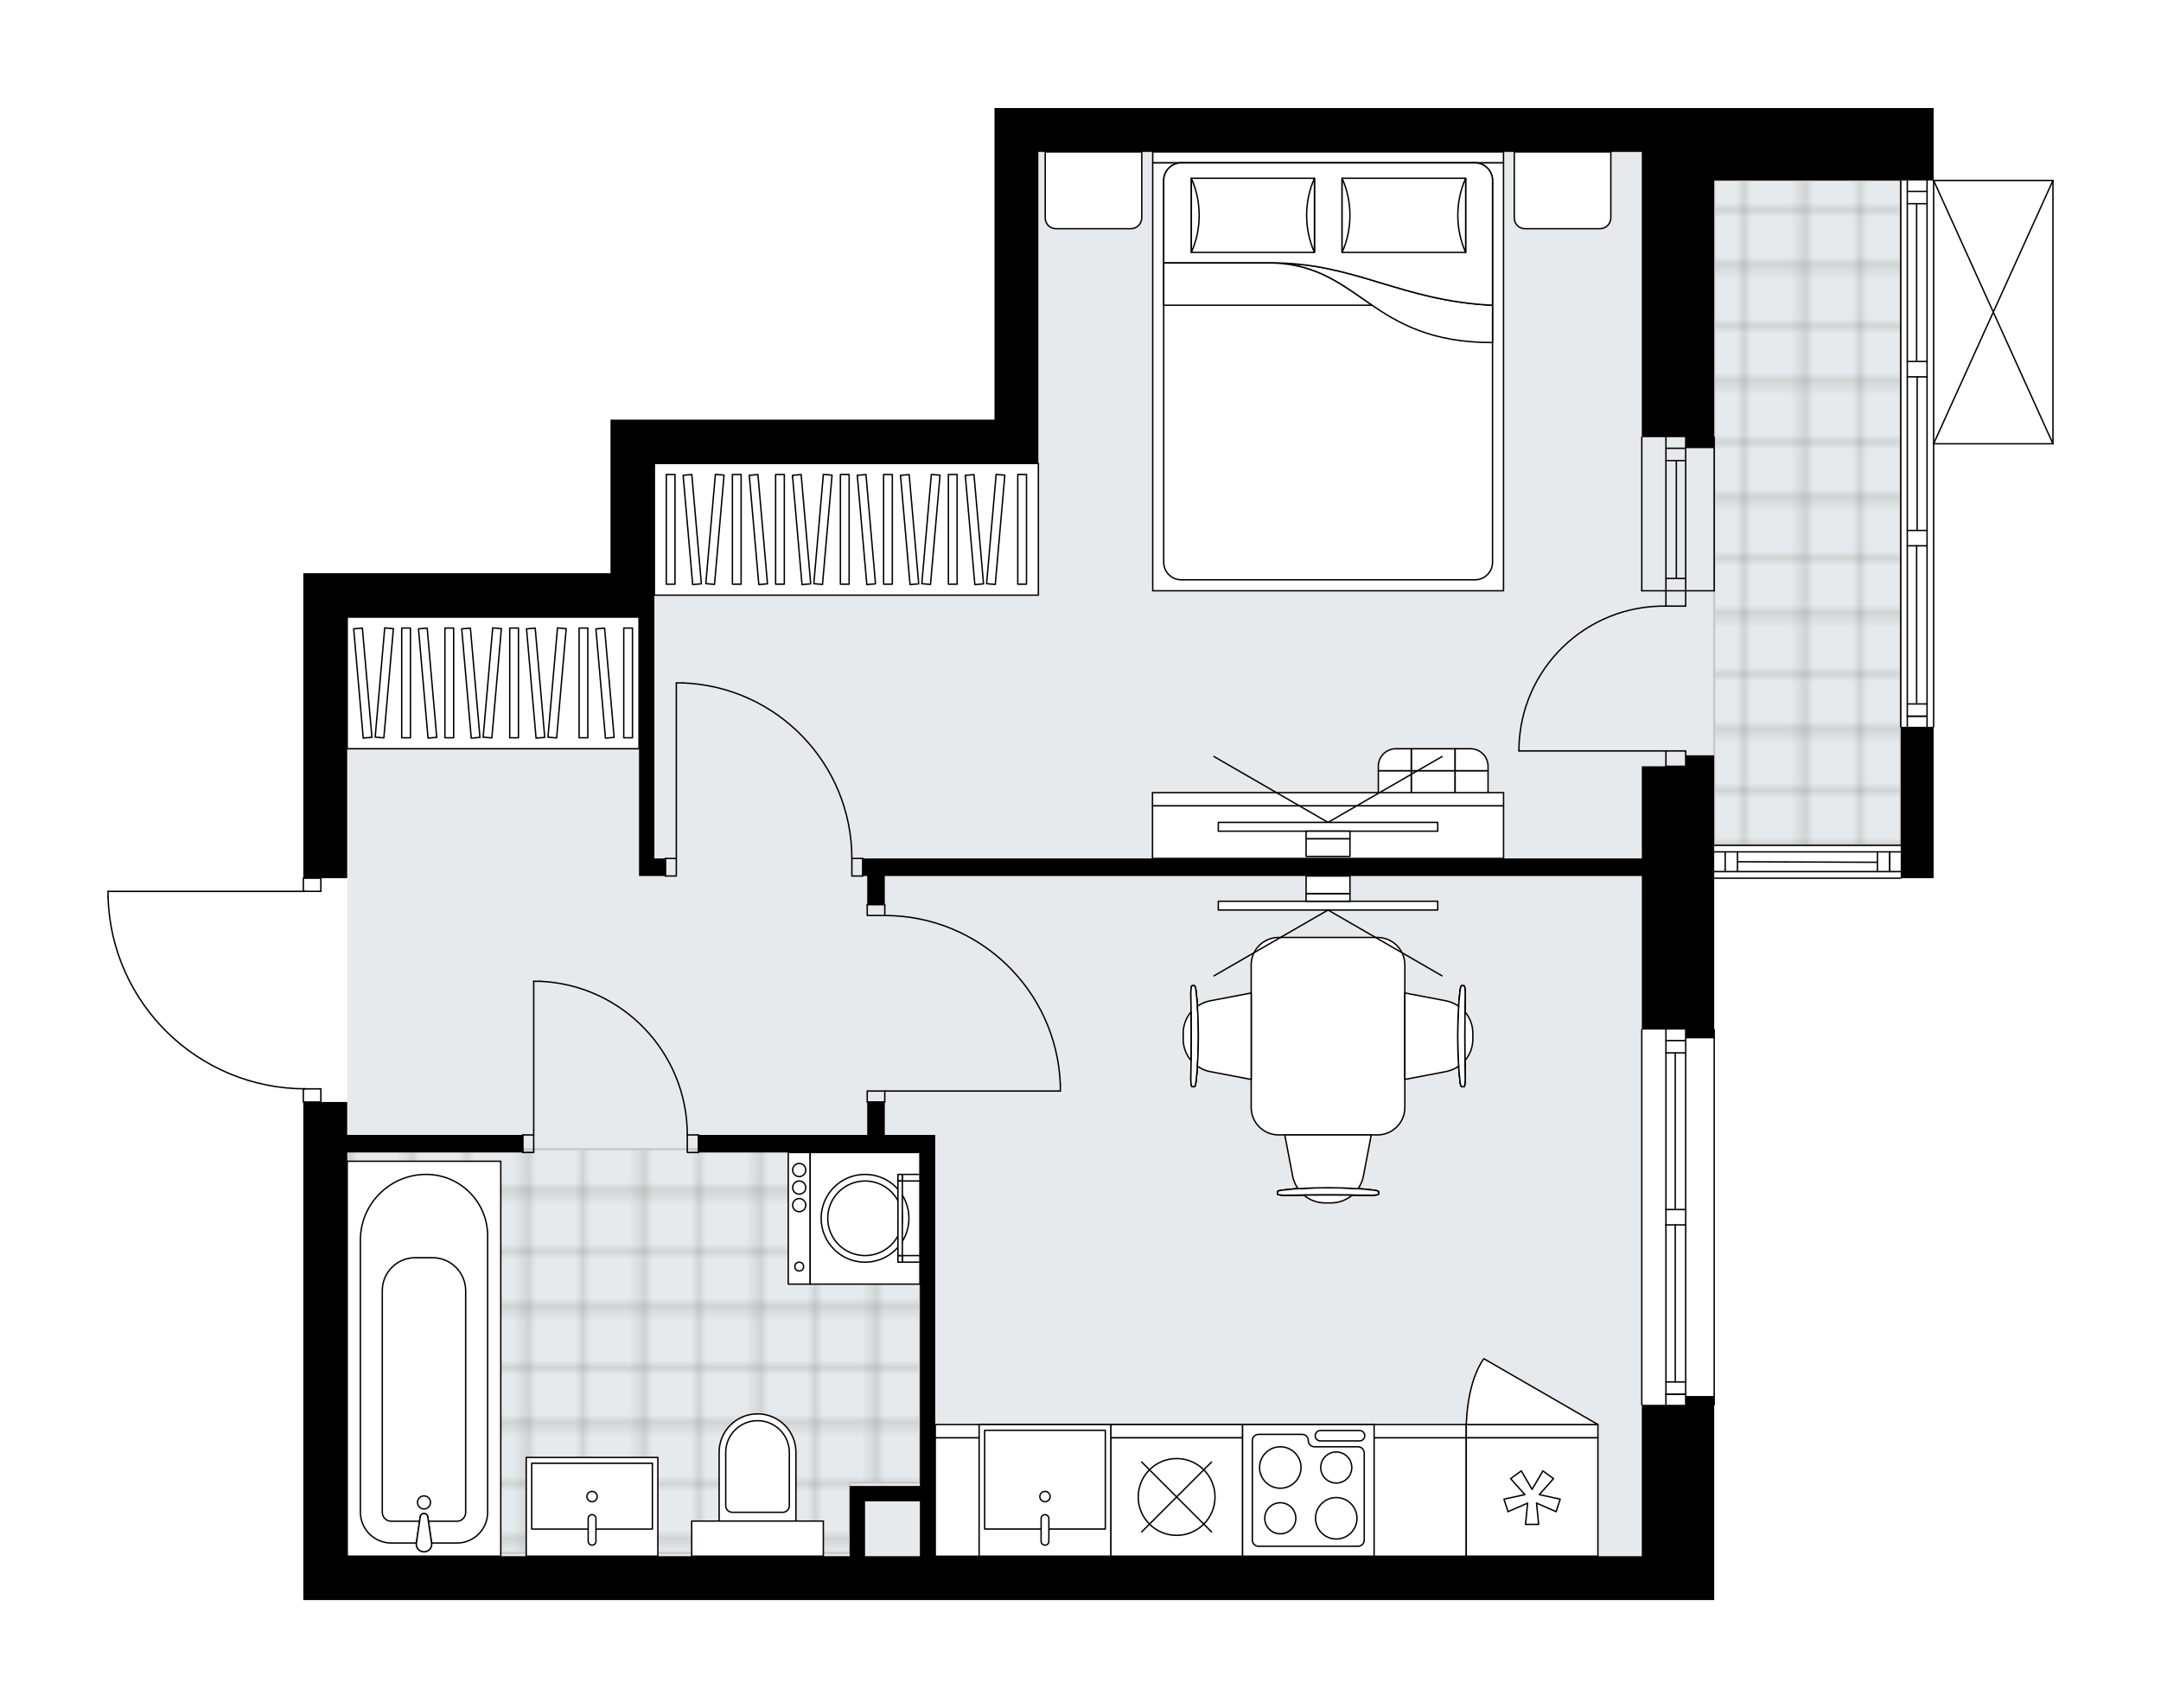 <svg xmlns="http://www.w3.org/2000/svg" xmlns:xlink="http://www.w3.org/1999/xlink" height="1580.91px" id="Layer_1" style="enable-background:new 0 0 2000 1580.91;" version="1.1" viewBox="0 0 2000 1580.91" width="2000px" x="0px" y="0px" xml:space="preserve">
<style type="text/css">
	.st0{fill:none;}
	.st1{opacity:0.25;fill:none;stroke:#12100B;stroke-width:0.4;stroke-miterlimit:10;}
	.st2{fill:#FFFFFF;}
	.st3{fill:#E7EAEC;}
	.st4{fill:url(#SVGID_1_);stroke:#C8C8C8;stroke-width:2;stroke-linecap:round;stroke-linejoin:round;stroke-miterlimit:10;}
	
		.st5{fill:url(#SVGID_00000085241297522327124880000012058376682094298784_);stroke:#C8C8C8;stroke-width:2;stroke-linecap:round;stroke-linejoin:round;stroke-miterlimit:10;}
	.st6{fill:none;stroke:#000000;stroke-width:1.3;stroke-linecap:round;stroke-linejoin:round;stroke-miterlimit:10;}
	.st7{fill:#FFFFFF;stroke:#000000;stroke-width:1.3;stroke-linecap:round;stroke-linejoin:round;stroke-miterlimit:10;}
	.st8{font-family:'Arial-BoldMT','Arial'; font-weight:bold;}
	.st9{font-size:107.461px;}
	.st10{font-size:89.551px;}
	.st11{font-family: 'ArialMT','Arial';}
	.st12{font-size:40px;}
</style>
<pattern height="14.57" id="New_Pattern_Swatch_3" patternUnits="userSpaceOnUse" style="overflow:visible;" viewBox="7.49 -22.06 14.57 14.57" width="14.57" x="3941.91" y="-2398.28">
	<g>
		<rect class="st0" height="14.57" width="14.57" x="7.49" y="-22.06" />
		<g>
			<rect class="st1" height="7.29" width="7.29" x="14.77" y="-7.49" />
		</g>
		<g>
			<rect class="st1" height="7.29" width="7.29" x="0.2" y="-7.49" />
		</g>
		<g>
			<rect class="st1" height="7.29" width="7.29" x="22.06" y="-14.77" />
		</g>
		<g>
			<rect class="st1" height="7.29" width="7.29" x="7.49" y="-14.77" />
			<rect class="st1" height="7.29" width="7.29" x="14.77" y="-22.06" />
		</g>
		<g>
			<rect class="st1" height="7.29" width="7.29" x="0.2" y="-22.06" />
		</g>
		<g>
			<rect class="st1" height="7.29" width="7.29" x="22.06" y="-29.35" />
		</g>
		<g>
			<rect class="st1" height="7.29" width="7.29" x="7.49" y="-29.35" />
		</g>
	</g>
</pattern>
<path class="st2" d="M1900.65,167.01v243.69  c0,0.03-0.01,0.06-0.02,0.09c-0.01,0.05-0.01,0.1-0.03,0.15c-0.02,0.04-0.04,0.07-0.07,0.11c-0.02,0.03-0.04,0.07-0.07,0.1  c-0.04,0.04-0.09,0.07-0.14,0.1c-0.02,0.01-0.04,0.03-0.06,0.04c0,0,0,0-0.01,0c-0.08,0.03-0.16,0.06-0.26,0.06c0,0,0,0-0.01,0  c0,0,0,0,0,0c0,0,0,0,0,0h-109.78v261.32c0,0.36-0.29,0.65-0.65,0.65v139.47h-29.81v0c0,0.36-0.29,0.65-0.65,0.65h-172.61v138.82  c0.36,0,0.65,0.29,0.65,0.65v347.26c0,0.36-0.29,0.65-0.65,0.65v180.09h-26.4h-40.62H321.33h-40.62v-460.33  c-0.36,0-0.65-0.29-0.65-0.65v-11.57c-46.99-0.68-91.33-19.01-125.12-51.81c-34.43-33.43-54.18-78.26-55.6-126.23c0,0,0-0.01,0-0.01  c0,0,0-0.01,0-0.01v-5.32c0-0.36,0.29-0.65,0.65-0.65h180.07v-11.53c0-0.36,0.29-0.65,0.65-0.65V530.52h40.61h243.69V388.37h40.61  h314.77V100h40.61h558.46h67.01h136.06h40.61h26.4v66.36H1900c0,0,0.01,0,0.01,0c0.04,0,0.08,0.02,0.11,0.02  c0.05,0.01,0.1,0.01,0.14,0.03c0,0,0,0,0.01,0c0.02,0.01,0.04,0.03,0.06,0.04c0.05,0.03,0.1,0.06,0.14,0.1  c0.03,0.03,0.05,0.07,0.07,0.1c0.02,0.04,0.05,0.07,0.07,0.11c0.02,0.05,0.02,0.1,0.03,0.15  C1900.64,166.96,1900.65,166.98,1900.65,167.01z" id="background" />
<g id="floor">
	<polygon class="st3" points="1586.49,140.62 1586.49,140.62 961.02,140.62 961.02,428.98 605.64,428.98 605.64,571.13    321.33,571.13 321.33,1440.3 1519.48,1440.3 1519.48,1069.68 1519.48,782.33 1586.49,782.33 1759.11,782.33 1759.11,140.62  " />
	<pattern id="SVGID_1_" patternTransform="matrix(0 7.164 -7.164 0 -41625.668 80865.32)" xlink:href="#New_Pattern_Swatch_3">
	</pattern>
	<rect class="st4" height="615.32" width="172.61" x="1586.49" y="167.01" />
	
		<pattern id="SVGID_00000168821443808966059520000014599402639199680928_" patternTransform="matrix(0 7.164 -7.164 0 -41625.668 80862.273)" xlink:href="#New_Pattern_Swatch_3">
	</pattern>
	
		<polygon points="   786.38,1372.27 851.36,1372.27 851.36,1063.59 321.33,1063.59 321.33,1437.25 786.38,1437.25  " style="fill:url(#SVGID_00000168821443808966059520000014599402639199680928_);stroke:#C8C8C8;stroke-width:2;stroke-linecap:round;stroke-linejoin:round;stroke-miterlimit:10;" />
	<line class="st6" x1="1541.82" x2="1541.82" y1="546.77" y2="404.61" />
	<line class="st6" x1="1560.09" x2="1560.09" y1="546.77" y2="404.61" />
	<line class="st6" x1="1551.45" x2="1551.45" y1="535.39" y2="426.28" />
	<line class="st6" x1="1541.82" x2="1560.09" y1="414.91" y2="414.91" />
	<line class="st6" x1="1541.82" x2="1560.09" y1="535.39" y2="535.39" />
	<line class="st6" x1="1519.48" x2="1519.48" y1="546.77" y2="404.61" />
	<line class="st6" x1="1586.49" x2="1586.49" y1="404.61" y2="546.77" />
	<line class="st6" x1="1541.8" x2="1560.08" y1="426.28" y2="426.28" />
	<line class="st6" x1="1519.48" x2="1586.49" y1="546.77" y2="546.77" />
	<line class="st6" x1="1519.48" x2="1519.48" y1="1300.18" y2="952.92" />
	<line class="st6" x1="1560.09" x2="1560.09" y1="952.92" y2="1119.44" />
	<line class="st6" x1="1560.09" x2="1560.09" y1="1133.65" y2="1300.18" />
	<line class="st6" x1="1541.82" x2="1560.09" y1="1290.38" y2="1290.38" />
	<line class="st6" x1="1541.82" x2="1560.09" y1="963.07" y2="963.07" />
	<line class="st6" x1="1541.82" x2="1541.82" y1="952.92" y2="1119.44" />
	<line class="st6" x1="1541.82" x2="1541.82" y1="1133.65" y2="1300.18" />
	<line class="st6" x1="1550.45" x2="1550.45" y1="1133.65" y2="1279.01" />
	<line class="st6" x1="1550.45" x2="1550.45" y1="974.44" y2="1119.44" />
	<line class="st6" x1="1560.09" x2="1541.82" y1="974.44" y2="974.44" />
	<line class="st6" x1="1541.82" x2="1560.09" y1="1290.38" y2="1290.38" />
	<line class="st6" x1="1560.09" x2="1541.82" y1="1279.01" y2="1279.01" />
	<line class="st6" x1="1541.82" x2="1560.09" y1="1119.44" y2="1119.44" />
	<line class="st6" x1="1560.09" x2="1560.09" y1="1119.44" y2="1133.65" />
	<line class="st6" x1="1560.09" x2="1541.82" y1="1133.65" y2="1133.65" />
	<line class="st6" x1="1541.82" x2="1541.82" y1="1133.65" y2="1119.44" />
	<line class="st6" x1="1586.49" x2="1586.49" y1="952.92" y2="1300.18" />
	<line class="st6" x1="1759.11" x2="1759.11" y1="672.67" y2="167.01" />
	<line class="st6" x1="1765.2" x2="1783.48" y1="662.88" y2="662.88" />
	<line class="st6" x1="1765.2" x2="1783.48" y1="177.17" y2="177.17" />
	<line class="st6" x1="1773.83" x2="1773.83" y1="505.14" y2="651.51" />
	<line class="st6" x1="1773.83" x2="1773.83" y1="188.54" y2="334.55" />
	<line class="st6" x1="1783.48" x2="1765.2" y1="188.54" y2="188.54" />
	<line class="st6" x1="1765.2" x2="1783.48" y1="662.88" y2="662.88" />
	<line class="st6" x1="1783.48" x2="1765.2" y1="651.51" y2="651.51" />
	<line class="st6" x1="1765.2" x2="1783.48" y1="490.92" y2="490.92" />
	<line class="st6" x1="1783.48" x2="1783.48" y1="490.92" y2="505.14" />
	<line class="st6" x1="1783.48" x2="1765.2" y1="505.14" y2="505.14" />
	<line class="st6" x1="1765.2" x2="1765.2" y1="505.14" y2="490.92" />
	<line class="st6" x1="1789.57" x2="1789.57" y1="167.01" y2="672.67" />
	<line class="st6" x1="1765.2" x2="1783.48" y1="334.55" y2="334.55" />
	<line class="st6" x1="1783.48" x2="1783.48" y1="334.55" y2="348.77" />
	<line class="st6" x1="1783.48" x2="1765.2" y1="348.77" y2="348.77" />
	<line class="st6" x1="1765.2" x2="1765.2" y1="348.77" y2="334.55" />
	<line class="st6" x1="1774.34" x2="1774.34" y1="348.77" y2="490.92" />
	<line class="st6" x1="1765.2" x2="1765.2" y1="334.55" y2="167.01" />
	<line class="st6" x1="1765.2" x2="1765.2" y1="348.77" y2="490.92" />
	<line class="st6" x1="1765.2" x2="1765.2" y1="505.14" y2="672.67" />
	<line class="st6" x1="1783.48" x2="1783.48" y1="334.55" y2="167.01" />
	<line class="st6" x1="1783.48" x2="1783.48" y1="348.77" y2="490.92" />
	<line class="st6" x1="1783.48" x2="1783.48" y1="505.14" y2="672.67" />
	<line class="st6" x1="1759.11" x2="1586.49" y1="812.79" y2="812.79" />
	<line class="st6" x1="1586.49" x2="1759.11" y1="788.43" y2="788.43" />
	<line class="st6" x1="1748.95" x2="1748.95" y1="806.7" y2="788.43" />
	<line class="st6" x1="1596.65" x2="1596.65" y1="806.7" y2="788.43" />
	<line class="st6" x1="1586.49" x2="1759.11" y1="806.7" y2="806.7" />
	<line class="st6" x1="1608.02" x2="1737.58" y1="797.56" y2="798.07" />
	<line class="st6" x1="1608.02" x2="1608.02" y1="788.43" y2="806.7" />
	<line class="st6" x1="1748.95" x2="1748.95" y1="806.7" y2="788.43" />
	<line class="st6" x1="1737.58" x2="1737.58" y1="788.43" y2="806.7" />
	<line class="st6" x1="1586.49" x2="1759.11" y1="782.33" y2="782.33" />
	<rect class="st6" height="12.18" width="16.25" x="280.72" y="1007.75" />
	<rect class="st6" height="12.18" width="16.25" x="280.72" y="812.79" />
	<path class="st6" d="M100,830.3c2.93,98.83,83.89,177.44,182.77,177.44" />
	<line class="st6" x1="282.77" x2="100" y1="824.98" y2="824.98" />
	<line class="st6" x1="100" x2="100" y1="824.98" y2="830.3" />
	<rect class="st6" height="16.25" width="10.15" x="615.79" y="794.52" />
	<rect class="st6" height="16.25" width="10.15" x="788.41" y="794.52" />
	<line class="st6" x1="615.79" x2="615.79" y1="794.52" y2="810.76" />
	<line class="st6" x1="798.56" x2="798.56" y1="794.52" y2="810.76" />
	<line class="st6" x1="625.95" x2="625.95" y1="794.52" y2="632.06" />
	<line class="st6" x1="632.04" x2="625.95" y1="632.06" y2="632.06" />
	<path class="st6" d="M632.04,632.06c87.29,3.38,156.32,75.1,156.37,162.46" />
	<rect class="st6" height="16.25" width="10.15" x="483.79" y="1050.39" />
	<rect class="st6" height="16.25" width="10.15" x="636.1" y="1050.39" />
	<line class="st6" x1="483.79" x2="483.79" y1="1050.39" y2="1066.64" />
	<line class="st6" x1="646.25" x2="646.25" y1="1050.39" y2="1066.64" />
	<line class="st6" x1="493.95" x2="493.95" y1="1050.39" y2="908.24" />
	<path class="st6" d="M500.04,908.24c76.07,3.38,136.01,66.01,136.06,142.15" />
	<line class="st6" x1="493.95" x2="500.04" y1="908.24" y2="908.24" />
	<rect class="st6" height="10.15" width="16.25" x="802.62" y="1009.78" />
	<rect class="st6" height="10.15" width="16.25" x="802.62" y="837.16" />
	<line class="st6" x1="818.87" x2="802.62" y1="1019.93" y2="1019.93" />
	<line class="st6" x1="818.87" x2="802.62" y1="837.16" y2="837.16" />
	<line class="st6" x1="818.87" x2="981.33" y1="1009.78" y2="1009.78" />
	<line class="st6" x1="981.33" x2="981.33" y1="1003.69" y2="1009.78" />
	<path class="st6" d="M818.87,847.32c87.36,0.04,159.08,69.08,162.46,156.37" />
	<path class="st6" d="M1541.82,560.98c-74.03-1.11-134.94,58.01-136.05,132.04c-0.01,0.66-0.02,1.33-0.02,1.99" />
	<line class="st6" x1="1541.82" x2="1405.76" y1="695.01" y2="695.01" />
	<line class="st6" x1="1541.82" x2="1541.82" y1="546.77" y2="560.98" />
	<line class="st6" x1="1541.82" x2="1560.09" y1="560.98" y2="560.98" />
	<line class="st6" x1="1560.09" x2="1560.09" y1="560.98" y2="546.77" />
	<line class="st6" x1="1560.09" x2="1560.09" y1="709.23" y2="695.01" />
	<line class="st6" x1="1560.09" x2="1541.82" y1="695.01" y2="695.01" />
	<line class="st6" x1="1541.82" x2="1541.82" y1="695.01" y2="709.23" />
	<line class="st6" x1="1560.09" x2="1541.82" y1="709.23" y2="709.23" />
	<line class="st6" x1="1900" x2="1900" y1="167.01" y2="410.71" />
	<line class="st6" x1="1900" x2="1789.57" y1="410.71" y2="410.71" />
	<line class="st6" x1="1789.57" x2="1900" y1="167.01" y2="167.01" />
	<line class="st6" x1="1789.57" x2="1900" y1="410.71" y2="167.01" />
	<line class="st6" x1="1789.57" x2="1900" y1="167.01" y2="410.71" />
	<path d="M1560.09,1300.18h-40.62v140.12h-653.9v-373.66v-16.25h-46.71v-30.46h-16.25v30.46H646.25v16.25h205.11v308.67h-50.77   h-14.22v64.98H321.33v-373.66h162.46v-16.25H321.33v-30.46h-40.62v460.98h40.62h1198.14h40.62h26.4v-188.86h-26.4V1300.18z    M800.59,1440.3v-50.77h50.77v50.77H800.59z" />
	<polygon points="1560.09,709.23 1519.48,709.23 1519.48,794.52 798.56,794.52 798.56,810.76 802.62,810.76 802.62,837.16    818.87,837.16 818.87,810.76 1519.48,810.76 1519.48,952.92 1560.09,952.92 1560.09,961.04 1586.49,961.04 1586.49,699.07    1560.09,699.07  " />
	<polygon points="1722.55,100 1586.49,100 1519.48,100 961.02,100 920.41,100 920.41,388.37 605.64,388.37 565.02,388.37    565.02,530.52 321.33,530.52 280.72,530.52 280.72,812.79 321.33,812.79 321.33,571.13 591.42,571.13 591.42,810.76 605.64,810.76    615.79,810.76 615.79,794.52 605.64,794.52 605.64,571.13 605.64,530.52 605.64,428.98 961.02,428.98 961.02,388.37 961.02,140.61    1519.48,140.61 1519.48,404.61 1560.09,404.61 1560.09,414.77 1586.49,414.77 1586.49,404.61 1586.49,167.01 1722.55,167.01    1763.17,167.01 1789.57,167.01 1789.57,100 1763.17,100  " />
	<rect height="140.12" width="30.46" x="1759.11" y="672.67" />
</g>
<g id="mebel">
	<path class="st7" d="M977.31,211.69h69.24c5.61,0,10.15-4.55,10.15-10.15v-60.92h-89.35v61.11   C967.34,207.23,971.8,211.69,977.31,211.69z" />
	<path class="st7" d="M1411.43,211.69h69.24c5.61,0,10.15-4.55,10.15-10.15v-60.92h-89.35v61.11   C1401.46,207.23,1405.92,211.69,1411.43,211.69z" />
	<g>
		<rect class="st7" height="10.15" width="324.64" x="1066.85" y="140.62" />
		<rect class="st7" height="396" width="324.64" x="1066.85" y="150.77" />
		<path class="st7" d="M1093.25,150.77h271.84c8.97,0,16.25,7.27,16.25,16.25v353.35c0,8.97-7.27,16.25-16.25,16.25h-271.84    c-8.97,0-16.25-7.27-16.25-16.25V167.01C1077,158.04,1084.28,150.77,1093.25,150.77z" />
		<path class="st7" d="M1381.34,282.52c-84.91-4.16-126.99-39.15-203.45-39.17c81.81,2.77,90.54,73.85,203.45,73.7L1381.34,282.52z" />
		<g>
			<path class="st7" d="M1381.34,282.52c-84.91-4.16-126.99-39.15-203.45-39.17l-100.89,0v-76.34c0-8.97,7.27-16.25,16.25-16.25     h271.84c8.97,0,16.25,7.27,16.25,16.25L1381.34,282.52L1381.34,282.52z" />
		</g>
		<rect class="st7" height="68.57" width="113.93" x="1102.59" y="165.02" />
		<path class="st7" d="M1216.52,233.59c-9.65-21.54-9.65-47.03,0-68.57V233.59z" />
		<path class="st7" d="M1102.59,165.02c9.65,21.54,9.65,47.03,0,68.57V165.02z" />
		<rect class="st7" height="68.57" width="114.36" x="1242.1" y="165.02" />
		<path class="st7" d="M1356.47,233.59c-9.69-21.54-9.69-47.03,0-68.57V233.59z" />
		<path class="st7" d="M1242.1,165.02c9.69,21.54,9.69,47.03,0,68.57L1242.1,165.02z" />
		<g>
			<path class="st7" d="M1177.89,243.35H1077v39.17h192.77C1242.46,264.04,1219.72,244.77,1177.89,243.35z" />
		</g>
	</g>
	<g>
		<rect class="st7" height="40.62" width="40.62" x="1306.1" y="713.29" />
		<rect class="st7" height="20.31" width="40.62" x="1306.1" y="692.98" />
		<rect class="st7" height="20.31" width="40.62" x="1306.1" y="753.9" />
		
			<rect class="st7" height="40.62" transform="matrix(-1 9.094535e-11 -9.094535e-11 -1 2723.898 1467.19)" width="30.46" x="1346.72" y="713.29" />
		<path class="st7" d="M1346.72,692.98h14.22c8.97,0,16.25,7.27,16.25,16.25v4.06h-30.46V692.98z" />
		<path class="st7" d="M1346.72,753.9h30.46v4.06c0,8.97-7.27,16.25-16.25,16.25h-14.22V753.9z" />
		
			<rect class="st7" height="40.62" transform="matrix(-1 8.993016e-11 -8.993016e-11 -1 2581.746 1467.19)" width="30.46" x="1275.64" y="713.29" />
		<path class="st7" d="M1291.89,692.98h14.22v20.31h-30.46v-4.06C1275.64,700.25,1282.92,692.98,1291.89,692.98z" />
		<path class="st7" d="M1275.64,753.9h30.46v20.31h-14.22c-8.97,0-16.25-7.27-16.25-16.25V753.9z" />
	</g>
	<g>
		
			<rect class="st7" height="48.74" transform="matrix(-1 2.000816e-10 -2.000816e-10 -1 2458.159 1540.298)" width="324.92" x="1066.62" y="745.78" />
		
			<rect class="st7" height="12.18" transform="matrix(-1 2.088821e-10 -2.088821e-10 -1 2458.159 1479.375)" width="324.92" x="1066.62" y="733.6" />
	</g>
	<g>
		<g>
			<g id="LINE_00000153681341899263408990000007457319096281902780_">
				<line class="st7" x1="1229.08" x2="1334.6" y1="761.14" y2="700.22" />
			</g>
			<g id="LINE_00000060708892373048244320000005124559977693984440_">
				<line class="st7" x1="1229.08" x2="1123.56" y1="761.14" y2="700.22" />
			</g>
		</g>
		
			<rect class="st7" height="203.08" transform="matrix(1.427550e-10 1 -1 1.427550e-10 1994.285 -463.874)" width="8.12" x="1225.02" y="663.67" />
		
			<rect class="st7" height="40.62" transform="matrix(-1.237374e-10 -1 1 -1.237374e-10 456.259 2001.9)" width="7.11" x="1225.53" y="752.51" />
		
			<rect class="st7" height="40.62" transform="matrix(1.348058e-10 1 -1 1.348058e-10 2013.577 -444.582)" width="16.25" x="1220.96" y="764.19" />
	</g>
	
		<rect class="st7" height="270.09" transform="matrix(1.429721e-10 -1 1 1.429721e-10 -175.68 1088.435)" width="121.85" x="395.45" y="497.01" />
	<g>
		
			<rect class="st7" height="8.07" transform="matrix(1.349312e-10 -1 1 1.349312e-10 -256.228 1007.887)" width="101.54" x="325.06" y="628.02" />
		
			<rect class="st7" height="8.07" transform="matrix(1.345289e-10 -1 1 1.345289e-10 -216.246 1047.869)" width="101.54" x="365.04" y="628.02" />
		
			<rect class="st7" height="8.07" transform="matrix(1.343406e-10 -1 1 1.343406e-10 -156.271 1107.844)" width="101.54" x="425.02" y="628.02" />
		
			<rect class="st7" height="8.07" transform="matrix(0.087 -0.996 0.996 0.087 -304.828 931.454)" width="101.54" x="305.07" y="628.02" />
		
			<rect class="st7" height="8.07" transform="matrix(0.087 -0.996 0.996 0.087 -213.583 1031.03)" width="101.54" x="405.03" y="628.02" />
		
			<rect class="st7" height="8.07" transform="matrix(-0.087 -0.996 0.996 -0.087 -264.535 1021.713)" width="101.54" x="285.08" y="628.02" />
		
			<rect class="st7" height="8.07" transform="matrix(-0.087 -0.996 0.996 -0.087 -199.334 1081.459)" width="101.54" x="345.05" y="628.02" />
		
			<rect class="st7" height="8.07" transform="matrix(-0.087 -0.996 0.996 -0.087 -155.866 1121.29)" width="101.54" x="385.03" y="628.02" />
		
			<rect class="st7" height="8.07" transform="matrix(0.087 -0.996 0.996 0.087 -158.836 1090.776)" width="101.54" x="465" y="628.02" />
		
			<rect class="st7" height="8.07" transform="matrix(-0.087 -0.996 0.996 -0.087 -90.665 1181.036)" width="101.54" x="445.01" y="628.02" />
		
			<rect class="st7" height="8.07" transform="matrix(1.348238e-10 -1 1 1.348238e-10 -92.069 1172.046)" width="101.54" x="489.22" y="628.02" />
		
			<rect class="st7" height="8.07" transform="matrix(1.354153e-10 -1 1 1.354153e-10 -50.739 1213.376)" width="101.54" x="530.55" y="628.02" />
		
			<rect class="st7" height="8.07" transform="matrix(-0.087 -0.996 0.996 -0.087 -20.866 1244.994)" width="101.54" x="509.21" y="628.02" />
	</g>
	
		<rect class="st7" height="355.38" transform="matrix(1.441214e-10 -1 1 1.441214e-10 293.424 1273.234)" width="121.85" x="722.41" y="312.21" />
	<g>
		
			<rect class="st7" height="8.07" transform="matrix(1.348326e-10 -1 1 1.348326e-10 191.963 1171.773)" width="101.54" x="631.1" y="485.87" />
		
			<rect class="st7" height="8.07" transform="matrix(1.348238e-10 -1 1 1.348238e-10 231.946 1211.755)" width="101.54" x="671.08" y="485.87" />
		
			<rect class="st7" height="8.07" transform="matrix(1.348238e-10 -1 1 1.348238e-10 291.92 1271.729)" width="101.54" x="731.06" y="485.87" />
		
			<rect class="st7" height="8.07" transform="matrix(1.348326e-10 -1 1 1.348326e-10 331.903 1311.712)" width="101.54" x="771.04" y="485.87" />
		
			<rect class="st7" height="8.07" transform="matrix(1.348238e-10 -1 1 1.348238e-10 391.877 1371.687)" width="101.54" x="831.01" y="485.87" />
		
			<rect class="st7" height="8.07" transform="matrix(0.087 -0.996 0.996 0.087 116.149 1106.564)" width="101.54" x="611.11" y="485.87" />
		
			<rect class="st7" height="8.07" transform="matrix(0.087 -0.996 0.996 0.087 207.395 1206.141)" width="101.54" x="711.06" y="485.87" />
		
			<rect class="st7" height="8.07" transform="matrix(0.087 -0.996 0.996 0.087 298.64 1305.718)" width="101.54" x="811.02" y="485.87" />
		
			<rect class="st7" height="8.07" transform="matrix(-0.087 -0.996 0.996 -0.087 274.99 1231.791)" width="101.54" x="651.09" y="485.87" />
		
			<rect class="st7" height="8.07" transform="matrix(-0.087 -0.996 0.996 -0.087 318.457 1271.622)" width="101.54" x="691.07" y="485.87" />
		
			<rect class="st7" height="8.07" transform="matrix(-0.087 -0.996 0.996 -0.087 383.659 1331.368)" width="101.54" x="751.05" y="485.87" />
		
			<rect class="st7" height="8.07" transform="matrix(-0.087 -0.996 0.996 -0.087 427.126 1371.198)" width="101.54" x="791.03" y="485.87" />
		
			<rect class="st7" height="8.07" transform="matrix(0.087 -0.996 0.996 0.087 353.387 1365.464)" width="101.54" x="871" y="485.87" />
		
			<rect class="st7" height="8.07" transform="matrix(-0.087 -0.996 0.996 -0.087 492.327 1430.945)" width="101.54" x="851" y="485.87" />
		
			<rect class="st7" height="8.07" transform="matrix(1.345378e-10 -1 1 1.345378e-10 130.769 1110.578)" width="101.54" x="569.9" y="485.87" />
		
			<rect class="st7" height="8.07" transform="matrix(-0.087 -0.996 0.996 -0.087 208.462 1170.83)" width="101.54" x="589.9" y="485.87" />
		
			<rect class="st7" height="8.07" transform="matrix(1.349224e-10 -1 1 1.349224e-10 456.08 1435.889)" width="101.54" x="895.22" y="485.87" />
	</g>
	
		<rect class="st7" height="109.66" transform="matrix(-1 -2.228186e-11 2.228186e-11 -1 2222.596 2770.955)" width="491.45" x="865.57" y="1330.65" />
	
		<rect class="st7" height="12.18" transform="matrix(-1 -2.228186e-11 2.228186e-11 -1 2222.596 2649.109)" width="491.45" x="865.57" y="1318.46" />
	<path class="st7" d="M1300.18,893.01v132c0,14.02-11.36,25.38-25.38,25.38h-91.44c-14.02,0-25.38-11.36-25.38-25.38v-132   c0-14.02,11.36-25.38,25.38-25.38h91.44C1288.82,867.62,1300.18,878.99,1300.18,893.01z" />
	<g>
		<g id="LINE_00000084502343525274572850000007304901981502868115_">
			<path class="st7" d="M1106.83,916.81c3.09,24.58,3.09,59.87,0,84.45c-0.36,2.84-0.89,4.48-1.45,4.48h-0.14h-2.01     c-0.6,0-1.09-3.18-1.09-7.11c0.42-26.33,0.42-52.87,0-79.2c0-3.93,0.49-7.11,1.09-7.11h2.01h0.14     C1105.94,912.33,1106.47,913.98,1106.83,916.81z" />
		</g>
		<g id="LINE_00000168795993562196269940000014828532706358248895_">
			<path class="st7" d="M1106.83,916.81c3.09,24.58,3.09,59.87,0,84.45c-0.36,2.84-0.89,4.48-1.45,4.48h-0.14h-2.01     c-0.6,0-1.09-3.18-1.09-7.11c0.42-26.33,0.42-52.87,0-79.2c0-3.93,0.49-7.11,1.09-7.11h2.01h0.14     C1105.94,912.33,1106.47,913.98,1106.83,916.81z" />
		</g>
		<g id="LINE_00000155862399065567683880000017106924787284491452_">
			<path class="st7" d="M1106.83,916.81c3.09,24.58,3.09,59.87,0,84.45c-0.36,2.84-0.89,4.48-1.45,4.48h-0.14h-2.01     c-0.6,0-1.09-3.18-1.09-7.11c0.42-26.33,0.42-52.87,0-79.2c0-3.93,0.49-7.11,1.09-7.11h2.01h0.14     C1105.94,912.33,1106.47,913.98,1106.83,916.81z" />
		</g>
		<path class="st7" d="M1102.27,936.59c-4.52,5.35-7.22,12.22-7.22,19.65v5.6c0,7.42,2.7,14.3,7.22,19.65    C1102.4,966.52,1102.4,951.55,1102.27,936.59z" />
		<path class="st7" d="M1157.98,919.03l-38.18,7.29c-4.31,0.82-8.2,2.62-11.63,5c1.24,17.62,1.24,37.82,0,55.44    c3.42,2.39,7.31,4.18,11.63,5l38.18,7.29V919.03z" />
	</g>
	<g>
		<g id="LINE_00000081611426608430547420000003399448735833844910_">
			<path class="st7" d="M1186.86,1101.54c24.58-3.09,59.87-3.09,84.45,0c2.84,0.36,4.48,0.89,4.48,1.45v0.14v2.01     c0,0.6-3.18,1.09-7.11,1.09c-26.33-0.42-52.87-0.42-79.2,0c-3.93,0-7.11-0.49-7.11-1.09v-2.01V1103     C1182.37,1102.43,1184.02,1101.9,1186.86,1101.54z" />
		</g>
		<g id="LINE_00000045618860590977312970000015143580464281672584_">
			<path class="st7" d="M1186.86,1101.54c24.58-3.09,59.87-3.09,84.45,0c2.84,0.36,4.48,0.89,4.48,1.45v0.14v2.01     c0,0.6-3.18,1.09-7.11,1.09c-26.33-0.42-52.87-0.42-79.2,0c-3.93,0-7.11-0.49-7.11-1.09v-2.01V1103     C1182.37,1102.43,1184.02,1101.9,1186.86,1101.54z" />
		</g>
		<g id="LINE_00000182523225925556610140000000069842885048578180_">
			<path class="st7" d="M1186.86,1101.54c24.58-3.09,59.87-3.09,84.45,0c2.84,0.36,4.48,0.89,4.48,1.45v0.14v2.01     c0,0.6-3.18,1.09-7.11,1.09c-26.33-0.42-52.87-0.42-79.2,0c-3.93,0-7.11-0.49-7.11-1.09v-2.01V1103     C1182.37,1102.43,1184.02,1101.9,1186.86,1101.54z" />
		</g>
		<path class="st7" d="M1206.63,1106.1c5.35,4.52,12.22,7.22,19.65,7.22h5.6c7.42,0,14.3-2.7,19.65-7.22    C1236.56,1105.97,1221.6,1105.97,1206.63,1106.1z" />
		<path class="st7" d="M1189.07,1050.39l7.29,38.18c0.82,4.31,2.62,8.2,5,11.63c17.62-1.24,37.82-1.24,55.44,0    c2.39-3.42,4.18-7.31,5-11.63l7.29-38.18H1189.07z" />
	</g>
	<g>
		<g id="LINE_00000106844604565571860740000008233536612619628986_">
			<path class="st7" d="M1351.33,1001.26c-3.09-24.58-3.09-59.87,0-84.45c0.36-2.84,0.89-4.48,1.45-4.48h0.14h2.01     c0.6,0,1.1,3.18,1.1,7.11c-0.42,26.33-0.42,52.87,0,79.2c0,3.93-0.49,7.11-1.1,7.11h-2.01h-0.14     C1352.22,1005.74,1351.69,1004.1,1351.33,1001.26z" />
		</g>
		<g id="LINE_00000091696941025024408800000011029087879545051302_">
			<path class="st7" d="M1351.33,1001.26c-3.09-24.58-3.09-59.87,0-84.45c0.36-2.84,0.89-4.48,1.45-4.48h0.14h2.01     c0.6,0,1.1,3.18,1.1,7.11c-0.42,26.33-0.42,52.87,0,79.2c0,3.93-0.49,7.11-1.1,7.11h-2.01h-0.14     C1352.22,1005.74,1351.69,1004.1,1351.33,1001.26z" />
		</g>
		<g id="LINE_00000141448859740543127480000005664854198905238694_">
			<path class="st7" d="M1351.33,1001.26c-3.09-24.58-3.09-59.87,0-84.45c0.36-2.84,0.89-4.48,1.45-4.48h0.14h2.01     c0.6,0,1.1,3.18,1.1,7.11c-0.42,26.33-0.42,52.87,0,79.2c0,3.93-0.49,7.11-1.1,7.11h-2.01h-0.14     C1352.22,1005.74,1351.69,1004.1,1351.33,1001.26z" />
		</g>
		<path class="st7" d="M1355.89,981.48c4.52-5.35,7.22-12.22,7.22-19.65v-5.6c0-7.42-2.7-14.3-7.22-19.65    C1355.76,951.55,1355.76,966.52,1355.89,981.48z" />
		<path class="st7" d="M1300.18,999.04l38.18-7.29c4.31-0.82,8.2-2.62,11.63-5c-1.24-17.62-1.24-37.82,0-55.44    c-3.42-2.39-7.31-4.18-11.63-5l-38.18-7.29V999.04z" />
	</g>
	<g>
		<g id="LINE_00000056408702030306133230000003530586045264848292_">
			<line class="st7" x1="1229.08" x2="1334.6" y1="842.24" y2="903.16" />
		</g>
		<g id="LINE_00000098934387806353598140000010879853499407046059_">
			<line class="st7" x1="1229.08" x2="1123.56" y1="842.24" y2="903.16" />
		</g>
	</g>
	
		<rect class="st7" height="203.08" transform="matrix(1.415242e-10 -1 1 1.415242e-10 390.901 2067.258)" width="8.12" x="1225.02" y="736.64" />
	
		<rect class="st7" height="40.62" transform="matrix(-1.238655e-10 1 -1 -1.238655e-10 2059.643 -398.516)" width="7.11" x="1225.53" y="810.26" />
	
		<rect class="st7" height="40.62" transform="matrix(1.402923e-10 -1 1 1.402923e-10 410.193 2047.966)" width="16.25" x="1220.96" y="798.58" />
	
		<rect class="st7" height="365.54" transform="matrix(-1 -1.224647e-16 1.224647e-16 -1 784.818 2515.06)" width="142.15" x="321.33" y="1074.76" />
	<g id="ARC_00000142161504987146025060000000022455107998114955_">
		<path class="st7" d="M399.42,1428.12c0.1,0.68,0.1,1.37,0,2.05c-0.57,3.87-4.16,6.56-8.04,5.99c-3.87-0.57-6.56-4.16-5.99-8.04    l3.62-24.8c0.34-1.15,1.24-2.04,2.38-2.38c1.88-0.56,3.85,0.51,4.41,2.38L399.42,1428.12z" />
	</g>
	<path class="st7" d="M362.16,1428.11h23.24l3.62-24.79c0.34-1.15,1.24-2.04,2.38-2.38c1.88-0.56,3.85,0.51,4.41,2.38l3.62,24.79   h23.45c15.7,0,28.43-12.73,28.43-28.43v-255.83c0-31.43-25.48-56.9-56.9-56.9c-33.62,0-60.88,27.26-60.88,60.88v251.65   C333.52,1415.29,346.34,1428.11,362.16,1428.11z" />
	<path class="st7" d="M362.09,1407.95h26.25l0.67-4.62c0.34-1.15,1.24-2.04,2.38-2.38c1.88-0.56,3.85,0.51,4.41,2.38l0.67,4.62   h26.39c4.49,0,8.12-3.64,8.12-8.12v-205.15c0-16.93-13.72-30.65-30.65-30.65h-16.06c-16.82,0-30.46,13.64-30.46,30.46v205.2   C353.82,1404.25,357.53,1407.95,362.09,1407.95z" />
	<g id="ARC_00000144338157871571986110000002388947458681324975_">
		<path class="st7" d="M399.42,1428.12c0.1,0.68,0.1,1.37,0,2.05c-0.57,3.87-4.16,6.56-8.04,5.99c-3.87-0.57-6.56-4.16-5.99-8.04    l3.62-24.8c0.34-1.15,1.24-2.04,2.38-2.38c1.88-0.56,3.85,0.51,4.41,2.38L399.42,1428.12z" />
	</g>
	<circle class="st7" cx="392.41" cy="1390.54" r="6.03" />
	<path class="st7" d="M701.08,1308.57L701.08,1308.57c19.63,0,35.54,15.91,35.54,35.54v63.7h-71.08v-63.7   C665.55,1324.48,681.46,1308.57,701.08,1308.57z" />
	
		<rect class="st7" height="32.49" transform="matrix(-1 4.177655e-13 -4.177655e-13 -1 1402.167 2848.103)" width="121.85" x="640.16" y="1407.81" />
	<path class="st7" d="M701.08,1314.87L701.08,1314.87c16.26,0,29.45,13.18,29.45,29.45v49.27c0,3.36-2.73,6.09-6.09,6.09h-46.71   c-3.36,0-6.09-2.73-6.09-6.09v-49.27C671.64,1328.05,684.82,1314.87,701.08,1314.87z" />
	<g>
		
			<rect class="st7" height="20.31" transform="matrix(-1.836970e-16 1 -1 -1.836970e-16 1867.229 387.894)" width="121.85" x="678.75" y="1117.41" />
		
			<rect class="st7" height="101.54" transform="matrix(-1.836970e-16 1 -1 -1.836970e-16 1928.152 326.971)" width="121.85" x="739.67" y="1076.79" />
		<g id="CIRCLE_00000065043481248265533900000009723441834040389534_">
			<circle class="st7" cx="800.59" cy="1127.56" r="40.62" />
		</g>
		<g id="CIRCLE_00000035496613896205130800000017419054586272369304_">
			<circle class="st7" cx="800.59" cy="1127.56" r="34.52" />
		</g>
		<g id="CIRCLE_00000160874490711859133570000014532413008955388814_">
			<circle class="st7" cx="739.67" cy="1172.24" r="4.06" />
		</g>
		<g id="CIRCLE_00000031918230583282964580000003981336111560968369_">
			<circle class="st7" cx="739.67" cy="1115.38" r="6.09" />
		</g>
		<g id="CIRCLE_00000129191098818766238490000011754476395607965829_">
			<circle class="st7" cx="739.67" cy="1099.13" r="6.09" />
		</g>
		<g id="CIRCLE_00000167388636446603428220000010516033598575089595_">
			<circle class="st7" cx="739.67" cy="1082.88" r="6.09" />
		</g>
	</g>
	<g>
		
			<rect class="st7" height="16.25" transform="matrix(-1.836970e-16 1 -1 -1.836970e-16 1933.229 246.756)" width="6.09" x="840.19" y="1081.87" />
		
			<rect class="st7" height="4.06" transform="matrix(-1.836970e-16 1 -1 -1.836970e-16 1923.075 256.91)" width="6.09" x="830.04" y="1087.96" />
		
			<rect class="st7" height="16.25" transform="matrix(-1.836970e-16 1 -1 -1.836970e-16 2008.367 321.894)" width="6.09" x="840.19" y="1157.01" />
		
			<rect class="st7" height="4.06" transform="matrix(-1.836970e-16 1 -1 -1.836970e-16 1998.213 332.048)" width="6.09" x="830.04" y="1163.1" />
		
			<rect class="st7" height="4.06" transform="matrix(6.123234e-17 -1 1 6.123234e-17 -294.479 1960.644)" width="69.05" x="798.56" y="1125.53" />
	</g>
	
		<rect class="st7" height="91.38" transform="matrix(-1 -1.224647e-16 1.224647e-16 -1 1095.864 2789.211)" width="121.85" x="487.01" y="1348.91" />
	
		<rect class="st7" height="60.92" transform="matrix(-1 -1.224647e-16 1.224647e-16 -1 1095.906 2769.443)" width="111.69" x="492.11" y="1354.26" />
	<path class="st7" d="M547.95,1401.84L547.95,1401.84c1.98,0,3.59,1.61,3.59,3.59v21.06c0,1.98-1.61,3.59-3.59,3.59l0,0   c-1.98,0-3.59-1.61-3.59-3.59v-21.06C544.36,1403.45,545.97,1401.84,547.95,1401.84z" />
	<circle class="st7" cx="547.95" cy="1385.11" r="4.77" />
	
		<rect class="st7" height="121.85" transform="matrix(-1 -8.987090e-11 8.987090e-11 -1 2421.614 2758.75)" width="121.85" x="1149.88" y="1318.45" />
	<path class="st7" d="M1262.59,1425.35v-80.55c0-3.18-2.58-5.75-5.75-5.75h-40.28c-3.18,0-5.75-2.58-5.75-5.75l0,0   c0-3.18-2.58-5.75-5.75-5.75h-40.28c-3.18,0-5.75,2.58-5.75,5.75v92.06c0,3.18,2.58,5.75,5.75,5.75h92.06   C1260.02,1431.1,1262.59,1428.53,1262.59,1425.35z" />
	<path class="st7" d="M1222,1324.01h36.3c2.65,0,4.79,2.15,4.79,4.79l0,0c0,2.65-2.15,4.79-4.79,4.79H1222   c-2.65,0-4.79-2.15-4.79-4.79l0,0C1217.21,1326.16,1219.36,1324.01,1222,1324.01z" />
	<circle class="st7" cx="1236.7" cy="1405.21" r="19.18" />
	<circle class="st7" cx="1184.91" cy="1358.22" r="19.18" />
	<circle class="st7" cx="1236.7" cy="1358.22" r="14.38" />
	<circle class="st7" cx="1184.91" cy="1405.21" r="14.38" />
	
		<rect class="st7" height="109.66" transform="matrix(-1 -8.979585e-11 8.979585e-11 -1 2177.923 2770.935)" width="121.85" x="1028.04" y="1330.64" />
	
		<rect class="st7" height="12.18" transform="matrix(-1 -8.979585e-11 8.979585e-11 -1 2177.923 2649.089)" width="121.85" x="1028.04" y="1318.45" />
	<circle class="st7" cx="1088.96" cy="1385.47" r="35.54" />
	<line class="st7" x1="1056.65" x2="1121.27" y1="1417.78" y2="1353.16" />
	<line class="st7" x1="1056.65" x2="1121.27" y1="1353.16" y2="1417.78" />
	<rect class="st7" height="109.66" width="121.85" x="1357.02" y="1330.64" />
	<rect class="st7" height="12.18" width="121.85" x="1357.02" y="1318.45" />
	<polygon class="st7" points="1413.82,1391.14 1411.85,1410.85 1424.03,1410.85 1422.06,1391.14 1440.2,1399.11 1443.96,1387.52    1424.61,1383.3 1437.79,1368.51 1427.93,1361.35 1417.94,1378.46 1407.95,1361.35 1398.09,1368.51 1411.27,1383.3 1391.92,1387.52    1395.68,1399.11  " />
	<path class="st7" d="M1478.86,1318.45l-105.52-60.92c0,0-14.7,17.15-16.32,60.92H1478.86z" />
	
		<rect class="st7" height="121.85" transform="matrix(-1 -8.984959e-11 8.984959e-11 -1 1934.225 2758.75)" width="121.85" x="906.19" y="1318.45" />
	
		<rect class="st7" height="91.38" transform="matrix(-1 -8.962132e-11 8.962132e-11 -1 1934.266 2738.982)" width="111.69" x="911.29" y="1323.8" />
	<path class="st7" d="M967.13,1401.84L967.13,1401.84c1.98,0,3.59,1.61,3.59,3.59v21.06c0,1.98-1.61,3.59-3.59,3.59l0,0   c-1.98,0-3.59-1.61-3.59-3.59v-21.06C963.54,1403.45,965.15,1401.84,967.13,1401.84z" />
	<circle class="st7" cx="967.13" cy="1385.11" r="4.77" />
</g>
</svg>
